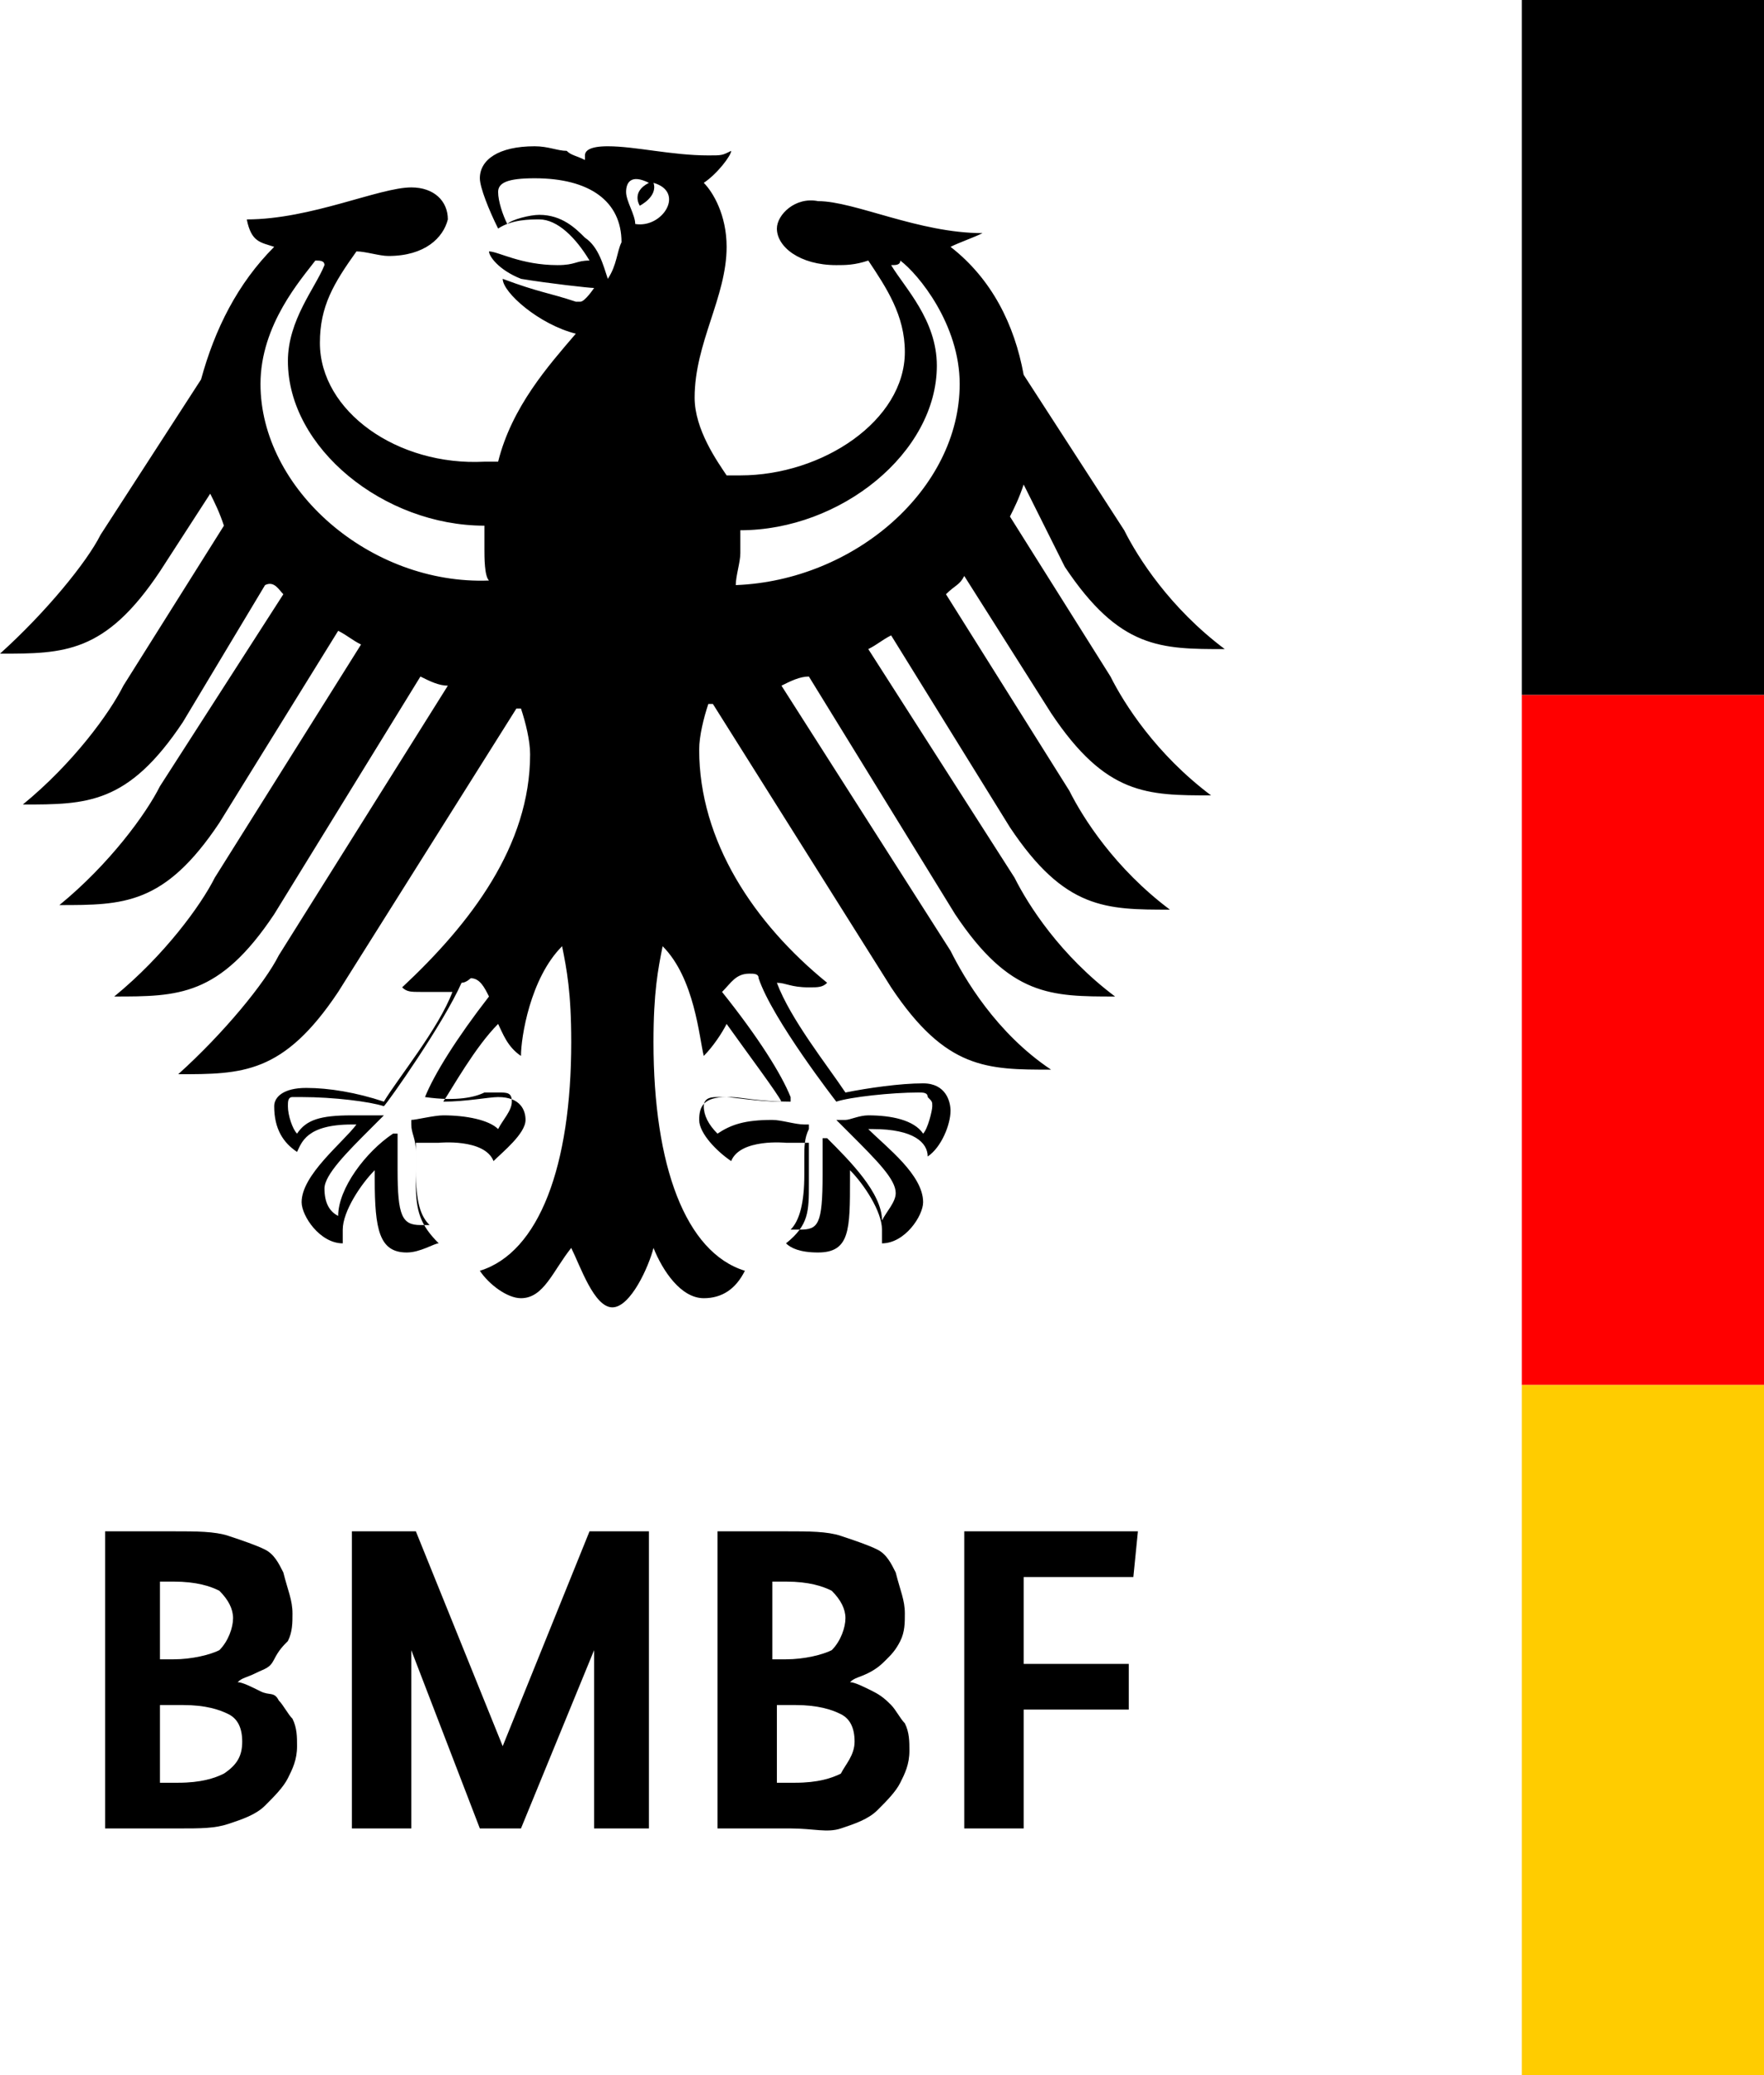 <?xml version="1.0" encoding="utf-8"?>
<!-- Generator: Adobe Illustrator 23.0.2, SVG Export Plug-In . SVG Version: 6.00 Build 0)  -->
<svg version="1.1" id="Ebene_1" xmlns="http://www.w3.org/2000/svg" xmlns:xlink="http://www.w3.org/1999/xlink" x="0px" y="0px"
	 viewBox="0 0 38.6 45.4" style="enable-background:new 0 0 38.6 45.4;" xml:space="preserve">
<style type="text/css">
	.st0{fill:#FF0000;}
	.st1{fill:#FFCC00;}
</style>
<path d="M16.1,12.8c0-0.2,0.1-0.5,0.1-0.7c0-0.2,0-0.3,0-0.5c2.2,0,4.3-1.7,4.3-3.6c0-1-0.7-1.7-1-2.2c0.1,0,0.2,0,0.2-0.1
	C20.1,6,21,7.1,21,8.4C21,10.7,18.7,12.7,16.1,12.8 M13.9,4.9c0-0.2-0.2-0.5-0.2-0.7c0-0.2,0.1-0.4,0.5-0.2C13.8,4.2,14,4.5,14,4.5
	s0.4-0.2,0.3-0.5C15,4.2,14.5,5,13.9,4.9 M13.3,6.1c-0.1-0.3-0.2-0.7-0.5-0.9c-0.2-0.2-0.5-0.5-1-0.5c-0.2,0-0.6,0.1-0.7,0.2
	c-0.1-0.2-0.2-0.5-0.2-0.7s0.2-0.3,0.8-0.3c1.2,0,1.9,0.5,1.9,1.4C13.5,5.5,13.5,5.8,13.3,6.1 M16.4,21.3c0.1,0,0.2,0,0.2,0.1
	c0.3,0.9,1.7,2.7,1.7,2.7l0,0l0,0c0.3-0.1,1.2-0.2,1.8-0.2l0,0c0.1,0,0.2,0,0.2,0.1c0.1,0.1,0.1,0.1,0.1,0.2s-0.1,0.5-0.2,0.6
	c-0.2-0.3-0.7-0.4-1.2-0.4c-0.2,0-0.4,0.1-0.5,0.1h-0.1h-0.1l0.3,0.3c0.6,0.6,1,1,1,1.3c0,0.2-0.2,0.4-0.3,0.6
	c0-0.6-0.7-1.3-1.2-1.8h-0.1v0.2c0,0.2,0,0.3,0,0.6c0,1.1-0.1,1.2-0.5,1.2c-0.1,0-0.2,0-0.2,0c0.2-0.2,0.3-0.6,0.3-1.2v-0.2v-0.2
	c0-0.2,0-0.4,0.1-0.6v-0.1h-0.1c-0.2,0-0.5-0.1-0.7-0.1c-0.6,0-0.9,0.1-1.2,0.3c-0.2-0.2-0.3-0.4-0.3-0.6c0-0.2,0.2-0.2,0.3-0.2
	c0.1,0,0.2,0,0.3,0c0.2,0,0.6,0.1,1.3,0.1l0,0V24c-0.2-0.5-0.7-1.3-1.5-2.3C16,21.5,16.1,21.3,16.4,21.3 M9.3,24L9.3,24L9.3,24
	c0.7,0.1,1.1,0,1.3-0.1c0.1,0,0.2,0,0.3,0c0.2,0,0.3,0,0.3,0.2c0,0.2-0.2,0.4-0.3,0.6c-0.2-0.2-0.7-0.3-1.2-0.3
	c-0.2,0-0.6,0.1-0.7,0.1l0,0l0,0v0.1c0,0.2,0.1,0.3,0.1,0.6v0.2v0.2c0,0.7,0.1,1,0.3,1.2c-0.1,0-0.2,0-0.2,0c-0.4,0-0.5-0.2-0.5-1.2
	c0-0.2,0-0.4,0-0.6v-0.2H8.6c-0.6,0.4-1.2,1.2-1.2,1.8c-0.2-0.1-0.3-0.3-0.3-0.6c0-0.3,0.5-0.8,1-1.3l0.3-0.3h0.1H8.5
	c-0.5,0-0.7,0-0.8,0c-0.7,0-1,0.1-1.2,0.4c-0.1-0.1-0.2-0.4-0.2-0.6c0-0.1,0-0.2,0.1-0.2S6.5,24,6.6,24l0,0c0.7,0,1.5,0.1,1.8,0.2
	l0,0l0,0c0.1-0.1,1.3-1.8,1.7-2.7c0.1,0,0.2-0.1,0.2-0.1c0.2,0,0.3,0.2,0.4,0.4C10,22.7,9.5,23.5,9.3,24 M5.7,8.4
	c0-1.3,0.9-2.3,1.2-2.7c0.1,0,0.2,0,0.2,0.1C6.9,6.3,6.3,7,6.3,7.9c0,1.9,2.1,3.6,4.3,3.6c0,0.2,0,0.3,0,0.5c0,0.2,0,0.6,0.1,0.7
	C8.1,12.8,5.7,10.7,5.7,8.4 M23.3,12.4c1.2,1.8,2.1,1.8,3.5,1.8c-1.2-0.9-1.9-2-2.2-2.6l-2.2-3.4c-0.2-1.1-0.7-2.1-1.6-2.8
	c0.2-0.1,0.5-0.2,0.7-0.3c-1.4,0-2.8-0.7-3.6-0.7C17.4,4.3,17,4.7,17,5c0,0.4,0.5,0.8,1.3,0.8c0.2,0,0.4,0,0.7-0.1
	c0.4,0.6,0.8,1.2,0.8,2c0,1.5-1.8,2.7-3.6,2.7c-0.1,0-0.2,0-0.3,0c-0.2-0.3-0.7-1-0.7-1.7c0-1.2,0.7-2.2,0.7-3.3
	c0-0.7-0.3-1.2-0.5-1.4C15.7,3.8,16,3.4,16,3.3c-0.2,0.1-0.2,0.1-0.5,0.1c-0.8,0-1.6-0.2-2.2-0.2c-0.4,0-0.5,0.1-0.5,0.2v0.1
	c-0.2-0.1-0.3-0.1-0.4-0.2c-0.2,0-0.4-0.1-0.7-0.1c-0.8,0-1.2,0.3-1.2,0.7c0,0.2,0.2,0.7,0.4,1.1c0.3-0.2,0.7-0.2,0.9-0.2
	c0.4,0,0.8,0.4,1.1,0.9c-0.3,0-0.3,0.1-0.7,0.1c-0.8,0-1.3-0.3-1.5-0.3l0,0c0,0.1,0.2,0.4,0.7,0.6C12,6.2,12.9,6.3,13,6.3
	c0,0-0.2,0.3-0.3,0.3h-0.1C12,6.4,11.8,6.4,11,6.1l0,0c0,0.3,0.8,1,1.6,1.2c-0.6,0.7-1.4,1.6-1.7,2.8c-0.1,0-0.2,0-0.3,0
	C8.7,10.2,7,9,7,7.5c0-0.8,0.3-1.3,0.8-2c0.2,0,0.5,0.1,0.7,0.1c0.8,0,1.2-0.4,1.3-0.8c0-0.4-0.3-0.7-0.8-0.7
	c-0.7,0-2.2,0.7-3.6,0.7C5.5,5.3,5.7,5.3,6,5.4C5.2,6.2,4.7,7.2,4.4,8.3l-2.2,3.4c-0.3,0.6-1.2,1.7-2.2,2.6c1.4,0,2.3,0,3.5-1.8
	l1.1-1.7c0.1,0.2,0.2,0.4,0.3,0.7l-2.2,3.5c-0.3,0.6-1.1,1.7-2.2,2.6c1.4,0,2.3,0,3.5-1.8l1.8-3C6,12.7,6.1,12.9,6.2,13l-2.7,4.2
	c-0.3,0.6-1.1,1.7-2.2,2.6c1.4,0,2.3,0,3.5-1.8l2.6-4.2c0.2,0.1,0.3,0.2,0.5,0.3l-3.2,5.1c-0.3,0.6-1.1,1.7-2.2,2.6
	c1.4,0,2.3,0,3.5-1.8l3.2-5.2c0.2,0.1,0.4,0.2,0.6,0.2l-3.7,5.9c-0.3,0.6-1.2,1.7-2.2,2.6c1.4,0,2.3,0,3.5-1.8l3.9-6.2h0.1
	c0.1,0.3,0.2,0.7,0.2,1c0,2-1.3,3.7-2.8,5.1c0.1,0.1,0.2,0.1,0.4,0.1c0.3,0,0.5,0,0.7,0c-0.3,0.8-1.2,1.9-1.5,2.4
	c-0.6-0.2-1.2-0.3-1.7-0.3S6,24,6,24.2c0,0.5,0.2,0.8,0.5,1c0.1-0.2,0.2-0.6,1.2-0.6h0.1c-0.3,0.4-1.2,1.1-1.2,1.7
	c0,0.3,0.4,0.9,0.9,0.9c0-0.1,0-0.2,0-0.3c0-0.4,0.4-1,0.7-1.3c0,0.1,0,0.1,0,0.2c0,1.1,0.1,1.6,0.7,1.6c0.3,0,0.6-0.2,0.7-0.2
	c-0.4-0.4-0.5-0.7-0.5-1.3c0-0.2,0-0.3,0-0.5s0-0.3,0-0.4c0.2,0,0.3,0,0.5,0c0,0,1-0.1,1.2,0.4c0.2-0.2,0.7-0.6,0.7-0.9
	c0-0.2-0.1-0.5-0.6-0.5c-0.2,0-0.7,0.1-1.2,0.1c0.2-0.3,0.7-1.2,1.2-1.7c0.1,0.2,0.2,0.5,0.5,0.7c0-0.4,0.2-1.7,0.9-2.4
	c0.1,0.5,0.2,1,0.2,2.1c0,2.7-0.7,4.6-2,5c0.2,0.3,0.6,0.6,0.9,0.6c0.5,0,0.7-0.6,1.1-1.1c0.2,0.4,0.5,1.3,0.9,1.3s0.8-0.9,0.9-1.3
	c0.2,0.5,0.6,1.1,1.1,1.1c0.4,0,0.7-0.2,0.9-0.6c-1.3-0.4-2-2.3-2-5c0-1.1,0.1-1.6,0.2-2.1c0.7,0.7,0.8,2,0.9,2.4
	c0.2-0.2,0.4-0.5,0.5-0.7c0.5,0.7,1.1,1.5,1.2,1.7c-0.5,0-1.1-0.1-1.2-0.1c-0.5,0-0.6,0.2-0.6,0.5c0,0.3,0.4,0.7,0.7,0.9
	c0.2-0.5,1.2-0.4,1.2-0.4c0.2,0,0.2,0,0.5,0c0,0.2,0,0.3,0,0.4v0.5c0,0.6,0,0.9-0.5,1.3c0.1,0.1,0.3,0.2,0.7,0.2
	c0.7,0,0.7-0.5,0.7-1.6c0-0.2,0-0.1,0-0.2c0.3,0.3,0.7,0.9,0.7,1.3c0,0.1,0,0.2,0,0.3c0.5,0,0.9-0.6,0.9-0.9c0-0.6-0.8-1.2-1.2-1.6
	h0.1c0.9,0,1.2,0.3,1.2,0.6c0.3-0.2,0.5-0.7,0.5-1c0-0.2-0.1-0.6-0.6-0.6c-0.5,0-1.2,0.1-1.7,0.2c-0.4-0.6-1.2-1.6-1.5-2.4
	c0.2,0,0.3,0.1,0.7,0.1c0.2,0,0.3,0,0.4-0.1c-1.6-1.3-2.8-3.1-2.8-5.1c0-0.3,0.1-0.7,0.2-1h0.1l3.9,6.2c1.2,1.8,2.1,1.8,3.5,1.8
	c-1.2-0.8-1.9-2-2.2-2.6L17.1,15c0.2-0.1,0.4-0.2,0.6-0.2l3.2,5.2c1.2,1.8,2.1,1.8,3.5,1.8c-1.2-0.9-1.9-2-2.2-2.6L19,14.2
	c0.2-0.1,0.3-0.2,0.5-0.3l2.6,4.2c1.2,1.8,2.1,1.8,3.5,1.8c-1.2-0.9-1.9-2-2.2-2.6L20.7,13c0.2-0.2,0.3-0.2,0.4-0.4l1.9,3
	c1.2,1.8,2.1,1.8,3.5,1.8c-1.2-0.9-1.9-2-2.2-2.6l-2.2-3.5c0.1-0.2,0.2-0.4,0.3-0.7L23.3,12.4z"/>
<g>
	<path class="st0" d="M38.6,30.3h-5.3V15.2h5.3V30.3z"/>
	<path class="st1" d="M38.6,45.4h-5.3V30.3h5.3V45.4z"/>
	<rect x="33.3" width="5.3" height="15.2"/>
</g>
<g>
	<path d="M6.4,35.3c0,0.2,0,0.4-0.1,0.6C6.2,36,6.1,36.1,6,36.3s-0.2,0.2-0.4,0.3s-0.3,0.1-0.4,0.2v0c0.1,0,0.3,0.1,0.5,0.2
		S6,37,6.1,37.2c0.1,0.1,0.2,0.3,0.3,0.4c0.1,0.2,0.1,0.4,0.1,0.6c0,0.3-0.1,0.5-0.2,0.7s-0.3,0.4-0.5,0.6c-0.2,0.2-0.5,0.3-0.8,0.4
		S4.4,40,3.9,40H2.3v-6.5h1.5c0.5,0,0.9,0,1.2,0.1c0.3,0.1,0.6,0.2,0.8,0.3c0.2,0.1,0.3,0.3,0.4,0.5C6.3,34.8,6.4,35,6.4,35.3z
		 M5.1,35.4c0-0.2-0.1-0.4-0.3-0.6c-0.2-0.1-0.5-0.2-1-0.2H3.5v1.7h0.3c0.4,0,0.8-0.1,1-0.2C5,35.9,5.1,35.6,5.1,35.4z M5.3,38.1
		c0-0.3-0.1-0.5-0.3-0.6c-0.2-0.1-0.5-0.2-1-0.2H3.5V39h0.4c0.5,0,0.8-0.1,1-0.2C5.2,38.6,5.3,38.4,5.3,38.1z"/>
	<path d="M14.2,40H13v-3.9h0L11.4,40h-0.9L9,36.1h0V40H7.7v-6.5h1.4l1.9,4.7h0l1.9-4.7h1.3V40z"/>
	<path d="M19.8,35.3c0,0.2,0,0.4-0.1,0.6c-0.1,0.2-0.2,0.3-0.3,0.4s-0.2,0.2-0.4,0.3s-0.3,0.1-0.4,0.2v0c0.1,0,0.3,0.1,0.5,0.2
		s0.3,0.2,0.4,0.3c0.1,0.1,0.2,0.3,0.3,0.4c0.1,0.2,0.1,0.4,0.1,0.6c0,0.3-0.1,0.5-0.2,0.7s-0.3,0.4-0.5,0.6
		c-0.2,0.2-0.5,0.3-0.8,0.4S17.8,40,17.3,40h-1.6v-6.5h1.5c0.5,0,0.9,0,1.2,0.1c0.3,0.1,0.6,0.2,0.8,0.3c0.2,0.1,0.3,0.3,0.4,0.5
		C19.7,34.8,19.8,35,19.8,35.3z M18.5,35.4c0-0.2-0.1-0.4-0.3-0.6c-0.2-0.1-0.5-0.2-1-0.2h-0.3v1.7h0.3c0.4,0,0.8-0.1,1-0.2
		C18.4,35.9,18.5,35.6,18.5,35.4z M18.7,38.1c0-0.3-0.1-0.5-0.3-0.6c-0.2-0.1-0.5-0.2-1-0.2h-0.4V39h0.4c0.5,0,0.8-0.1,1-0.2
		C18.5,38.6,18.7,38.4,18.7,38.1z"/>
	<path d="M21.1,40v-6.5h3.8l-0.1,1h-2.4v1.9h2.3v1h-2.3V40H21.1z"/>
</g>
</svg>
